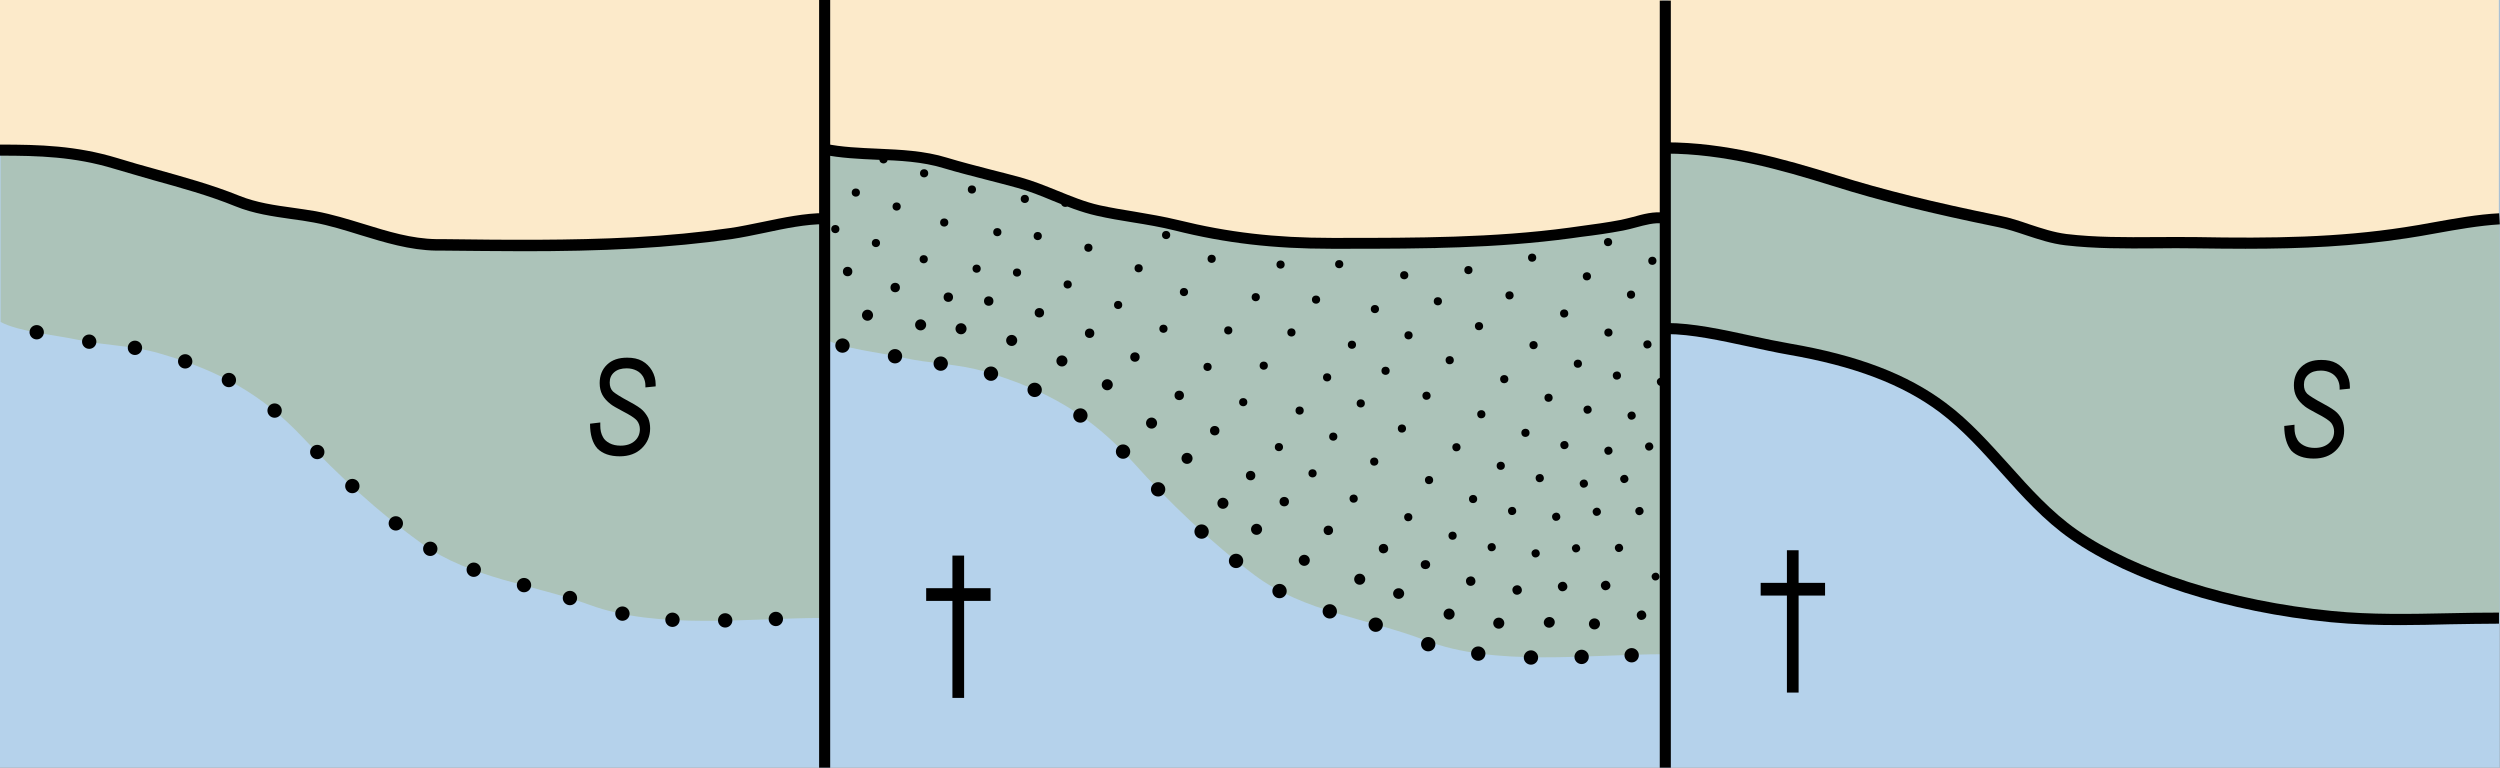 <?xml version="1.0" encoding="utf-8"?>
<!-- Generator: Adobe Illustrator 19.2.0, SVG Export Plug-In . SVG Version: 6.00 Build 0)  -->
<svg version="1.1" id="Layer_1" xmlns="http://www.w3.org/2000/svg" xmlns:xlink="http://www.w3.org/1999/xlink" x="0px" y="0px"
	 viewBox="0 0 121.9 37.43" style="enable-background:new 0 0 121.9 37.43;" xml:space="preserve">
<rect x="0" y="0" width="121.9" height="37.43" fill="#808080" stroke="none"/>
<style type="text/css">
	.st0{fill-rule:evenodd;clip-rule:evenodd;fill:#B5D2EB;}
	.st1{fill-rule:evenodd;clip-rule:evenodd;fill:#ACC3B9;}
	.st2{fill-rule:evenodd;clip-rule:evenodd;fill:#FCEACA;}
	.st3{fill-rule:evenodd;clip-rule:evenodd;}
</style>
<g>
	<rect x="0" y="0" class="st0" width="121.89" height="37.43"/>
</g>
<g>
	<path class="st1" d="M37.26,11.24c-0.02,0-0.03,0.01-0.05,0.01c-0.01,0-0.02,0.01-0.04,0.01c-0.5,0.1-1.03,0.21-1.54,0.28
		c-1.47,0.21-3.02,0.36-4.74,0.46c-1.77,0.1-3.57,0.13-5.35,0.13c-1.33,0-2.65-0.02-3.95-0.03l-0.33,0
		c-1.28-0.02-2.49-0.39-3.67-0.76c-0.74-0.23-1.51-0.47-2.28-0.61c-0.36-0.07-0.73-0.12-1.1-0.17c-0.9-0.13-1.82-0.26-2.69-0.61
		c-1.31-0.53-2.69-0.91-4.03-1.29C6.86,8.48,6.23,8.31,5.61,8.12c-0.24-0.07-0.49-0.14-0.72-0.2C4.8,7.9,4.73,7.88,4.65,7.87
		C4.49,7.83,4.33,7.8,4.18,7.77C4.06,7.74,3.94,7.73,3.82,7.71c0,0,0,0-0.01,0C3.7,7.69,3.59,7.67,3.48,7.65
		C3.36,7.64,3.23,7.62,3.11,7.61C3.01,7.6,2.9,7.58,2.79,7.57C2.65,7.56,2.51,7.55,2.37,7.54c-0.01,0-0.02,0-0.04,0
		C2.26,7.53,2.19,7.53,2.11,7.52C1.96,7.51,1.81,7.51,1.65,7.5c-0.03,0-0.05,0-0.08,0c-0.05,0-0.1-0.01-0.15-0.01
		C1.24,7.49,1.06,7.48,0.88,7.48c-0.05,0-0.1,0-0.15,0c-0.23,0-0.46,0-0.7,0v8.22c0.91,0.48,2.65,0.63,3.72,0.86
		c1.38,0.3,2.65,0.27,4.02,0.67c2.88,0.83,4.99,1.97,7.01,4.12c1.71,1.82,3.7,3.66,5.81,5.17c2.34,1.68,5.47,1.99,8.15,2.97
		c3.34,1.23,7.76,0.64,11.45,0.64V10.82C39.28,10.82,38.25,11.03,37.26,11.24z"/>
</g>
<g>
	<path class="st1" d="M81.12,10.76c-0.02,0-0.03-0.01-0.05-0.01l0,0.03c-0.43-0.06-0.91,0.07-1.37,0.2
		c-0.21,0.06-0.41,0.11-0.61,0.15c-0.68,0.13-1.37,0.22-2.05,0.31l-0.49,0.07c-3.58,0.48-7.24,0.5-10.79,0.5c-0.14,0-0.28,0-0.42,0
		H64.9c-2.78,0-5.12-0.27-7.58-0.88c-0.69-0.17-1.4-0.29-2.09-0.4c-0.57-0.09-1.16-0.19-1.73-0.32c-0.75-0.17-1.46-0.46-2.15-0.74
		c-0.56-0.23-1.13-0.46-1.72-0.63c-0.49-0.14-0.99-0.26-1.49-0.39c-0.69-0.18-1.41-0.36-2.11-0.57c-1.05-0.32-2.18-0.37-3.26-0.42
		c-0.85-0.04-1.73-0.08-2.59-0.25v9.1c0.93,0.51,2.71,0.67,3.8,0.92c1.41,0.32,2.71,0.29,4.11,0.71c2.94,0.88,5.09,2.1,7.16,4.4
		c1.74,1.94,3.78,3.9,5.93,5.51c2.39,1.79,5.58,2.12,8.31,3.17c3.41,1.31,7.92,0.68,11.68,0.68V10.75
		C81.16,10.75,81.14,10.76,81.12,10.76z"/>
</g>
<g>
	<path class="st1" d="M81.27,15.91v-0.04c1.25,0,2.72,0.32,4.14,0.63c0.65,0.14,1.27,0.27,1.84,0.37c3.3,0.57,5.7,1.48,7.56,2.88
		c1.16,0.87,2.13,1.95,3.07,3c1.01,1.13,2.06,2.3,3.33,3.19c2.88,2,7.55,3.49,12.48,3.97c1.9,0.19,3.86,0.15,5.75,0.11
		c0.74-0.02,1.47-0.03,2.21-0.03c0.04-0.03,0.1-0.05,0.16-0.05c0.03,0,0.05,0.01,0.07,0.01V10.82c-1.01,0.06-2.09,0.25-3.14,0.44
		c-0.48,0.09-0.96,0.17-1.42,0.24c-2.56,0.39-5.06,0.51-7.85,0.51c-0.78,0-1.58-0.01-2.41-0.02c-0.66-0.01-1.33-0.01-1.98,0
		c-1.44,0.01-2.93,0.02-4.37-0.15c-0.67-0.08-1.28-0.29-1.88-0.49c-0.45-0.15-0.92-0.31-1.4-0.41c-3.26-0.66-5.66-1.26-8.01-1.99
		c-2.57-0.8-5.32-1.58-8.19-1.58V7.28C81.2,7.29,81.17,7.3,81.12,7.3v8.63c0.04-0.02,0.08-0.03,0.14-0.03
		C81.26,15.91,81.27,15.91,81.27,15.91z"/>
</g>
<g>
	<path class="st2" d="M42.79,7.35c1.11,0.05,2.25,0.1,3.34,0.43c0.69,0.21,1.41,0.39,2.1,0.57c0.5,0.13,1,0.25,1.49,0.39
		c0.61,0.17,1.19,0.41,1.75,0.64c0.67,0.28,1.37,0.56,2.1,0.72c0.57,0.13,1.15,0.22,1.71,0.32c0.69,0.12,1.41,0.23,2.11,0.41
		c2.44,0.61,4.75,0.88,7.51,0.88h0.43c3.67,0,7.47,0,11.17-0.5L77,11.14c0.67-0.09,1.36-0.18,2.03-0.31
		c0.19-0.04,0.39-0.09,0.59-0.15c0.47-0.13,0.96-0.26,1.43-0.21V0.03h0.3v7.04c2.87,0.02,5.61,0.8,8.17,1.59
		c2.34,0.73,4.73,1.32,7.98,1.99c0.5,0.1,0.98,0.26,1.44,0.42c0.58,0.2,1.19,0.4,1.82,0.47c1.42,0.17,2.9,0.16,4.33,0.15
		c0.65-0.01,1.33-0.01,1.99,0c3.77,0.07,6.95,0.01,10.2-0.48c0.46-0.07,0.93-0.16,1.41-0.24c1.05-0.19,2.13-0.38,3.15-0.44V0H40.36
		v7.13C41.16,7.28,41.99,7.32,42.79,7.35z"/>
</g>
<g>
	<path class="st2" d="M7.57,8.36c1.35,0.38,2.74,0.76,4.06,1.3c0.83,0.34,1.74,0.47,2.62,0.59c0.37,0.05,0.74,0.11,1.11,0.17
		c0.79,0.15,1.57,0.39,2.32,0.62c1.15,0.36,2.35,0.73,3.58,0.74l0.33,0c3.04,0.04,6.19,0.08,9.28-0.09
		c1.71-0.09,3.26-0.24,4.72-0.45c0.51-0.07,1.04-0.19,1.61-0.3c0.96-0.2,1.94-0.4,2.86-0.42V0H0v7.17c1.93,0,3.7,0.05,5.7,0.66
		C6.32,8.01,6.94,8.19,7.57,8.36z"/>
</g>
<g>
	<circle class="st3" cx="54.41" cy="10.46" r="0.2"/>
</g>
<g>
	<circle class="st3" cx="69.96" cy="11.9" r="0.2"/>
</g>
<g>
	<circle class="st3" cx="32.79" cy="30.22" r="0.35"/>
</g>
<g>
	<circle class="st3" cx="30.35" cy="29.92" r="0.35"/>
</g>
<g>
	<circle class="st3" cx="27.79" cy="29.16" r="0.35"/>
</g>
<g>
	<circle class="st3" cx="25.55" cy="28.53" r="0.35"/>
</g>
<g>
	<circle class="st3" cx="20.98" cy="26.76" r="0.35"/>
</g>
<g>
	<circle class="st3" cx="23.1" cy="27.78" r="0.35"/>
</g>
<g>
	<circle class="st3" cx="17.18" cy="23.7" r="0.35"/>
</g>
<g>
	<circle class="st3" cx="15.47" cy="22.04" r="0.35"/>
</g>
<g>
	<circle class="st3" cx="13.39" cy="20.02" r="0.35"/>
</g>
<g>
	<circle class="st3" cx="11.16" cy="18.53" r="0.35"/>
</g>
<g>
	<circle class="st3" cx="9.03" cy="17.62" r="0.35"/>
</g>
<g>
	<circle class="st3" cx="6.58" cy="16.96" r="0.35"/>
</g>
<g>
	<circle class="st3" cx="19.3" cy="25.52" r="0.35"/>
</g>
<g>
	<circle class="st3" cx="4.35" cy="16.66" r="0.35"/>
</g>
<g>
	<g>
		<path d="M87.13,33.77v-4.73h-1.28v-0.62h1.28v-1.59h0.57v1.59h1.29v0.62h-1.29v4.73H87.13z"/>
	</g>
</g>
<g>
	<g>
		<path d="M46.44,34.04V29.3h-1.28v-0.62h1.28v-1.59h0.57v1.59h1.29v0.62h-1.29v4.73H46.44z"/>
	</g>
</g>
<g>
	<circle class="st3" cx="1.79" cy="16.2" r="0.35"/>
</g>
<g>
	<circle class="st3" cx="37.83" cy="30.18" r="0.35"/>
</g>
<g>
	<path d="M117.05,30.48c-1.13,0-2.27-0.03-3.4-0.14c-5-0.49-9.74-2-12.68-4.05c-1.31-0.91-2.37-2.1-3.4-3.25
		c-0.93-1.04-1.89-2.11-3.01-2.95c-1.81-1.35-4.15-2.24-7.38-2.8c-0.58-0.1-1.21-0.24-1.86-0.38c-1.4-0.3-2.85-0.62-4.05-0.62v-0.54
		c1.26,0,2.74,0.32,4.16,0.63c0.64,0.14,1.26,0.27,1.84,0.37c3.31,0.57,5.73,1.49,7.61,2.9c1.17,0.87,2.14,1.97,3.09,3.02
		c1.01,1.13,2.05,2.29,3.31,3.17c2.87,1.99,7.51,3.47,12.42,3.95c1.9,0.19,3.85,0.15,5.74,0.11c0.8-0.02,1.61-0.03,2.41-0.03v0.54
		c-0.8,0-1.6,0.02-2.4,0.03C118.66,30.46,117.86,30.48,117.05,30.48z"/>
</g>
<g>
	<g>
		<path d="M28.77,20.66l0.5-0.06l0,0.16c0,0.21,0.04,0.39,0.13,0.55c0.06,0.12,0.17,0.22,0.32,0.3c0.15,0.08,0.33,0.12,0.54,0.12
			c0.29,0,0.52-0.08,0.69-0.23c0.17-0.15,0.25-0.35,0.25-0.57c0-0.16-0.05-0.3-0.14-0.42c-0.1-0.12-0.33-0.27-0.7-0.46
			c-0.28-0.15-0.48-0.26-0.58-0.34c-0.18-0.14-0.32-0.29-0.41-0.46s-0.13-0.36-0.13-0.57c0-0.37,0.12-0.67,0.36-0.9
			c0.24-0.23,0.56-0.34,0.98-0.34c0.29,0,0.53,0.05,0.73,0.16s0.36,0.27,0.48,0.47c0.12,0.21,0.18,0.43,0.18,0.67l0,0.1l-0.5,0.05
			l0-0.1c0-0.15-0.04-0.29-0.11-0.42c-0.08-0.13-0.18-0.23-0.32-0.3s-0.3-0.11-0.48-0.11c-0.26,0-0.46,0.06-0.61,0.19
			s-0.22,0.29-0.22,0.5c0,0.19,0.05,0.33,0.16,0.44c0.11,0.1,0.38,0.27,0.81,0.5c0.32,0.17,0.53,0.31,0.64,0.42s0.2,0.24,0.27,0.38
			c0.06,0.15,0.09,0.32,0.09,0.5c0,0.39-0.14,0.71-0.41,0.97c-0.27,0.26-0.63,0.39-1.07,0.39c-0.48,0-0.84-0.13-1.09-0.38
			C28.89,21.6,28.77,21.2,28.77,20.66z"/>
	</g>
</g>
<g>
	<g>
		<path d="M111.38,20.77l0.5-0.06l0,0.16c0,0.21,0.04,0.39,0.13,0.55c0.06,0.12,0.17,0.22,0.32,0.3c0.15,0.08,0.33,0.12,0.54,0.12
			c0.29,0,0.52-0.08,0.69-0.23c0.17-0.15,0.25-0.35,0.25-0.57c0-0.16-0.05-0.3-0.14-0.42c-0.1-0.12-0.33-0.27-0.7-0.46
			c-0.28-0.15-0.48-0.26-0.58-0.34c-0.18-0.14-0.32-0.29-0.41-0.46c-0.09-0.17-0.13-0.36-0.13-0.57c0-0.37,0.12-0.67,0.36-0.9
			s0.56-0.34,0.98-0.34c0.29,0,0.53,0.05,0.73,0.16s0.36,0.27,0.48,0.47c0.12,0.21,0.18,0.43,0.18,0.67l0,0.1l-0.5,0.05l0-0.1
			c0-0.15-0.04-0.29-0.11-0.42c-0.08-0.13-0.18-0.23-0.32-0.3s-0.3-0.11-0.48-0.11c-0.26,0-0.46,0.06-0.61,0.19
			c-0.15,0.13-0.22,0.29-0.22,0.5c0,0.19,0.05,0.33,0.16,0.44c0.11,0.1,0.38,0.27,0.81,0.5c0.32,0.17,0.53,0.31,0.64,0.42
			s0.2,0.24,0.26,0.38c0.06,0.15,0.09,0.32,0.09,0.5c0,0.39-0.14,0.71-0.41,0.97c-0.27,0.26-0.63,0.39-1.07,0.39
			c-0.48,0-0.84-0.13-1.09-0.38C111.51,21.71,111.38,21.31,111.38,20.77z"/>
	</g>
</g>
<g>
	<circle class="st3" cx="74.65" cy="32.06" r="0.35"/>
</g>
<g>
	<circle class="st3" cx="72.08" cy="31.87" r="0.35"/>
</g>
<g>
	<circle class="st3" cx="69.64" cy="31.41" r="0.35"/>
</g>
<g>
	<circle class="st3" cx="67.08" cy="30.46" r="0.35"/>
</g>
<g>
	<circle class="st3" cx="64.84" cy="29.81" r="0.35"/>
</g>
<g>
	<circle class="st3" cx="60.27" cy="27.35" r="0.35"/>
</g>
<g>
	<circle class="st3" cx="62.39" cy="28.82" r="0.35"/>
</g>
<g>
	<circle class="st3" cx="56.47" cy="23.86" r="0.35"/>
</g>
<g>
	<circle class="st3" cx="54.76" cy="22.02" r="0.35"/>
</g>
<g>
	<circle class="st3" cx="52.68" cy="20.26" r="0.35"/>
</g>
<g>
	<circle class="st3" cx="50.45" cy="19.01" r="0.35"/>
</g>
<g>
	<circle class="st3" cx="48.32" cy="18.22" r="0.35"/>
</g>
<g>
	<circle class="st3" cx="45.87" cy="17.73" r="0.35"/>
</g>
<g>
	<circle class="st3" cx="58.59" cy="25.92" r="0.35"/>
</g>
<g>
	<circle class="st3" cx="43.64" cy="17.37" r="0.35"/>
</g>
<g>
	<circle class="st3" cx="41.08" cy="16.85" r="0.35"/>
</g>
<g>
	<circle class="st3" cx="77.12" cy="32.03" r="0.35"/>
</g>
<g>
	<circle class="st3" cx="79.56" cy="31.95" r="0.35"/>
</g>
<g>
	
		<ellipse transform="matrix(0.903 -0.429 0.429 0.903 -5.734 35.324)" class="st3" cx="75.57" cy="30.39" rx="0.27" ry="0.26"/>
</g>
<g>
	
		<ellipse transform="matrix(0.958 -0.288 0.288 0.958 -5.657 22.301)" class="st3" cx="73.05" cy="30.4" rx="0.27" ry="0.27"/>
</g>
<g>
	<ellipse transform="matrix(0.98 -0.201 0.201 0.98 -4.575 14.808)" class="st3" cx="70.63" cy="29.93" rx="0.27" ry="0.27"/>
</g>
<g>
	<ellipse transform="matrix(0.999 -0.037 0.037 0.999 -1.025 2.545)" class="st3" cx="68.22" cy="28.95" rx="0.27" ry="0.26"/>
</g>
<g>
	
		<ellipse transform="matrix(0.993 -0.122 0.122 0.993 -2.944 8.265)" class="st3" cx="66.26" cy="28.26" rx="0.27" ry="0.27"/>
</g>
<g>
	<circle class="st3" cx="61.27" cy="25.81" r="0.27"/>
</g>
<g>
	
		<ellipse transform="matrix(0.994 -0.111 0.111 0.994 -2.636 7.213)" class="st3" cx="63.58" cy="27.33" rx="0.27" ry="0.27"/>
</g>
<g>
	<circle class="st3" cx="57.88" cy="22.35" r="0.27"/>
</g>
<g>
	<circle class="st3" cx="56.15" cy="20.63" r="0.27"/>
</g>
<g>
	<circle class="st3" cx="53.99" cy="18.76" r="0.27"/>
</g>
<g>
	<circle class="st3" cx="51.78" cy="17.6" r="0.27"/>
</g>
<g>
	<circle class="st3" cx="49.33" cy="16.6" r="0.27"/>
</g>
<g>
	<circle class="st3" cx="46.86" cy="16.03" r="0.27"/>
</g>
<g>
	<circle class="st3" cx="59.63" cy="24.54" r="0.27"/>
</g>
<g>
	<circle class="st3" cx="44.89" cy="15.84" r="0.27"/>
</g>
<g>
	<circle class="st3" cx="42.3" cy="15.37" r="0.27"/>
</g>
<g>
	
		<ellipse transform="matrix(0.891 -0.454 0.454 0.891 -5.313 38.647)" class="st3" cx="77.74" cy="30.38" rx="0.27" ry="0.27"/>
</g>
<g>
	
		<ellipse transform="matrix(0.904 -0.427 0.427 0.904 -4.913 35.286)" class="st3" cx="76.21" cy="28.6" rx="0.23" ry="0.23"/>
</g>
<g>
	
		<ellipse transform="matrix(0.958 -0.288 0.288 0.958 -5.14 22.553)" class="st3" cx="73.95" cy="28.72" rx="0.23" ry="0.23"/>
</g>
<g>
	
		<ellipse transform="matrix(0.98 -0.201 0.201 0.98 -4.231 14.971)" class="st3" cx="71.68" cy="28.34" rx="0.23" ry="0.23"/>
</g>
<g>
	
		<ellipse transform="matrix(0.999 -0.038 0.038 0.999 -0.993 2.65)" class="st3" cx="69.52" cy="27.55" rx="0.23" ry="0.22"/>
</g>
<g>
	
		<ellipse transform="matrix(0.993 -0.121 0.121 0.993 -2.737 8.337)" class="st3" cx="67.43" cy="26.76" rx="0.23" ry="0.23"/>
</g>
<g>
	<circle class="st3" cx="62.62" cy="24.46" r="0.23"/>
</g>
<g>
	
		<ellipse transform="matrix(0.994 -0.11 0.11 0.994 -2.454 7.3)" class="st3" cx="64.77" cy="25.84" rx="0.23" ry="0.23"/>
</g>
<g>
	<circle class="st3" cx="59.23" cy="21" r="0.23"/>
</g>
<g>
	<circle class="st3" cx="57.5" cy="19.28" r="0.23"/>
</g>
<g>
	<circle class="st3" cx="55.34" cy="17.41" r="0.23"/>
</g>
<g>
	<circle class="st3" cx="53.13" cy="16.25" r="0.23"/>
</g>
<g>
	<circle class="st3" cx="50.68" cy="15.25" r="0.23"/>
</g>
<g>
	<circle class="st3" cx="48.21" cy="14.68" r="0.23"/>
</g>
<g>
	<circle class="st3" cx="60.98" cy="23.19" r="0.23"/>
</g>
<g>
	<circle class="st3" cx="46.24" cy="14.49" r="0.23"/>
</g>
<g>
	<circle class="st3" cx="43.65" cy="14.02" r="0.23"/>
</g>
<g>
	<ellipse transform="matrix(0.89 -0.455 0.455 0.89 -4.417 38.771)" class="st3" cx="78.33" cy="28.56" rx="0.23" ry="0.23"/>
</g>
<g>
	<ellipse transform="matrix(0.904 -0.427 0.427 0.904 -4.064 35.377)" class="st3" cx="76.87" cy="26.75" rx="0.2" ry="0.2"/>
</g>
<g>
	<ellipse transform="matrix(0.957 -0.29 0.29 0.957 -4.609 22.868)" class="st3" cx="74.88" cy="26.99" rx="0.2" ry="0.2"/>
</g>
<g>
	<ellipse transform="matrix(0.979 -0.202 0.202 0.979 -3.892 15.229)" class="st3" cx="72.76" cy="26.71" rx="0.2" ry="0.2"/>
</g>
<g>
	<ellipse transform="matrix(0.999 -0.038 0.038 0.999 -0.944 2.72)" class="st3" cx="70.85" cy="26.12" rx="0.2" ry="0.2"/>
</g>
<g>
	<ellipse transform="matrix(0.993 -0.121 0.121 0.993 -2.544 8.479)" class="st3" cx="68.64" cy="25.22" rx="0.2" ry="0.2"/>
</g>
<g>
	<circle class="st3" cx="64" cy="23.08" r="0.2"/>
</g>
<g>
	<ellipse transform="matrix(0.994 -0.11 0.11 0.994 -2.274 7.409)" class="st3" cx="66" cy="24.31" rx="0.2" ry="0.2"/>
</g>
<g>
	<circle class="st3" cx="60.62" cy="19.61" r="0.2"/>
</g>
<g>
	<circle class="st3" cx="58.88" cy="17.89" r="0.2"/>
</g>
<g>
	<circle class="st3" cx="56.73" cy="16.03" r="0.2"/>
</g>
<g>
	<circle class="st3" cx="54.52" cy="14.87" r="0.2"/>
</g>
<g>
	<circle class="st3" cx="52.06" cy="13.87" r="0.2"/>
</g>
<g>
	<circle class="st3" cx="49.59" cy="13.29" r="0.2"/>
</g>
<g>
	<circle class="st3" cx="62.36" cy="21.8" r="0.2"/>
</g>
<g>
	<circle class="st3" cx="47.62" cy="13.1" r="0.2"/>
</g>
<g>
	<circle class="st3" cx="45.04" cy="12.64" r="0.2"/>
</g>
<g>
	<ellipse transform="matrix(0.891 -0.454 0.454 0.891 -3.515 38.765)" class="st3" cx="78.94" cy="26.7" rx="0.2" ry="0.2"/>
</g>
<g>
	<circle class="st3" cx="41.33" cy="13.24" r="0.23"/>
</g>
<g>
	<circle class="st3" cx="42.71" cy="11.85" r="0.2"/>
</g>
<g>
	<circle class="st3" cx="40.73" cy="11.17" r="0.2"/>
</g>
<g>
	<ellipse transform="matrix(0.89 -0.455 0.455 0.89 -4.885 39.725)" class="st3" cx="80.08" cy="30.01" rx="0.23" ry="0.23"/>
</g>
<g>
	
		<ellipse transform="matrix(0.891 -0.455 0.455 0.891 -3.978 39.747)" class="st3" cx="80.69" cy="28.15" rx="0.19" ry="0.19"/>
</g>
<g>
	<ellipse transform="matrix(0.904 -0.427 0.427 0.904 -3.206 35.636)" class="st3" cx="77.88" cy="24.97" rx="0.2" ry="0.2"/>
</g>
<g>
	<ellipse transform="matrix(0.957 -0.29 0.29 0.957 -4.048 23.076)" class="st3" cx="75.88" cy="25.21" rx="0.2" ry="0.2"/>
</g>
<g>
	<ellipse transform="matrix(0.979 -0.202 0.202 0.979 -3.514 15.418)" class="st3" cx="73.76" cy="24.92" rx="0.2" ry="0.2"/>
</g>
<g>
	<ellipse transform="matrix(0.999 -0.038 0.038 0.999 -0.875 2.757)" class="st3" cx="71.85" cy="24.33" rx="0.2" ry="0.2"/>
</g>
<g>
	<ellipse transform="matrix(0.993 -0.121 0.121 0.993 -2.317 8.57)" class="st3" cx="69.65" cy="23.43" rx="0.2" ry="0.2"/>
</g>
<g>
	<circle class="st3" cx="65.01" cy="21.29" r="0.2"/>
</g>
<g>
	<ellipse transform="matrix(0.994 -0.11 0.11 0.994 -2.068 7.493)" class="st3" cx="67" cy="22.52" rx="0.2" ry="0.2"/>
</g>
<g>
	<circle class="st3" cx="61.62" cy="17.83" r="0.2"/>
</g>
<g>
	<circle class="st3" cx="59.89" cy="16.11" r="0.2"/>
</g>
<g>
	<circle class="st3" cx="57.73" cy="14.24" r="0.2"/>
</g>
<g>
	<circle class="st3" cx="55.52" cy="13.08" r="0.2"/>
</g>
<g>
	<circle class="st3" cx="53.07" cy="12.08" r="0.2"/>
</g>
<g>
	<circle class="st3" cx="50.6" cy="11.51" r="0.2"/>
</g>
<g>
	<circle class="st3" cx="63.37" cy="20.02" r="0.2"/>
</g>
<g>
	<circle class="st3" cx="48.63" cy="11.32" r="0.2"/>
</g>
<g>
	<circle class="st3" cx="46.04" cy="10.85" r="0.2"/>
</g>
<g>
	<ellipse transform="matrix(0.891 -0.454 0.454 0.891 -2.596 39.017)" class="st3" cx="79.94" cy="24.91" rx="0.2" ry="0.2"/>
</g>
<g>
	<circle class="st3" cx="43.72" cy="10.07" r="0.2"/>
</g>
<g>
	<circle class="st3" cx="41.73" cy="9.39" r="0.2"/>
</g>
<g>
	<ellipse transform="matrix(0.904 -0.427 0.427 0.904 -2.384 36.072)" class="st3" cx="79.22" cy="23.35" rx="0.2" ry="0.2"/>
</g>
<g>
	<ellipse transform="matrix(0.957 -0.29 0.29 0.957 -3.522 23.402)" class="st3" cx="77.23" cy="23.59" rx="0.2" ry="0.2"/>
</g>
<g>
	<ellipse transform="matrix(0.979 -0.202 0.202 0.979 -3.161 15.675)" class="st3" cx="75.11" cy="23.3" rx="0.2" ry="0.2"/>
</g>
<g>
	<ellipse transform="matrix(0.999 -0.038 0.038 0.999 -0.813 2.807)" class="st3" cx="73.2" cy="22.71" rx="0.2" ry="0.2"/>
</g>
<g>
	<ellipse transform="matrix(0.993 -0.121 0.121 0.993 -2.116 8.74)" class="st3" cx="70.99" cy="21.81" rx="0.2" ry="0.2"/>
</g>
<g>
	<circle class="st3" cx="66.35" cy="19.67" r="0.2"/>
</g>
<g>
	<ellipse transform="matrix(0.994 -0.11 0.11 0.994 -1.882 7.629)" class="st3" cx="68.35" cy="20.91" rx="0.2" ry="0.2"/>
</g>
<g>
	<circle class="st3" cx="62.97" cy="16.21" r="0.2"/>
</g>
<g>
	<circle class="st3" cx="61.23" cy="14.49" r="0.2"/>
</g>
<g>
	<circle class="st3" cx="59.08" cy="12.62" r="0.2"/>
</g>
<g>
	<circle class="st3" cx="56.86" cy="11.46" r="0.2"/>
</g>
<g>
	<circle class="st3" cx="51.94" cy="9.89" r="0.2"/>
</g>
<g>
	<circle class="st3" cx="64.71" cy="18.4" r="0.2"/>
</g>
<g>
	<circle class="st3" cx="49.97" cy="9.7" r="0.2"/>
</g>
<g>
	<circle class="st3" cx="47.39" cy="9.24" r="0.2"/>
</g>
<g>
	<circle class="st3" cx="45.06" cy="8.45" r="0.2"/>
</g>
<g>
	<circle class="st3" cx="43.08" cy="7.77" r="0.2"/>
</g>
<g>
	<ellipse transform="matrix(0.904 -0.427 0.427 0.904 -1.586 36.444)" class="st3" cx="80.43" cy="21.76" rx="0.2" ry="0.2"/>
</g>
<g>
	<ellipse transform="matrix(0.957 -0.29 0.29 0.957 -3.008 23.677)" class="st3" cx="78.43" cy="21.99" rx="0.2" ry="0.2"/>
</g>
<g>
	<ellipse transform="matrix(0.979 -0.202 0.202 0.979 -2.812 15.863)" class="st3" cx="76.31" cy="21.71" rx="0.2" ry="0.2"/>
</g>
<g>
	<ellipse transform="matrix(0.999 -0.038 0.038 0.999 -0.747 2.834)" class="st3" cx="74.4" cy="21.12" rx="0.2" ry="0.2"/>
</g>
<g>
	<ellipse transform="matrix(0.993 -0.121 0.121 0.993 -1.912 8.856)" class="st3" cx="72.2" cy="20.22" rx="0.2" ry="0.2"/>
</g>
<g>
	<circle class="st3" cx="67.56" cy="18.08" r="0.2"/>
</g>
<g>
	<ellipse transform="matrix(0.994 -0.11 0.11 0.994 -1.7 7.752)" class="st3" cx="69.55" cy="19.31" rx="0.2" ry="0.2"/>
</g>
<g>
	<circle class="st3" cx="64.17" cy="14.61" r="0.2"/>
</g>
<g>
	<circle class="st3" cx="62.44" cy="12.9" r="0.2"/>
</g>
<g>
	<circle class="st3" cx="65.92" cy="16.81" r="0.2"/>
</g>
<g>
	<ellipse transform="matrix(0.957 -0.29 0.29 0.957 -2.456 23.949)" class="st3" cx="79.56" cy="20.26" rx="0.2" ry="0.2"/>
</g>
<g>
	<ellipse transform="matrix(0.979 -0.202 0.202 0.979 -2.439 16.058)" class="st3" cx="77.44" cy="19.98" rx="0.2" ry="0.2"/>
</g>
<g>
	<ellipse transform="matrix(0.999 -0.038 0.038 0.999 -0.684 2.894)" class="st3" cx="75.53" cy="19.39" rx="0.2" ry="0.2"/>
</g>
<g>
	<ellipse transform="matrix(0.993 -0.121 0.121 0.993 -1.697 8.998)" class="st3" cx="73.32" cy="18.49" rx="0.2" ry="0.2"/>
</g>
<g>
	<circle class="st3" cx="68.68" cy="16.35" r="0.2"/>
</g>
<g>
	<ellipse transform="matrix(0.994 -0.11 0.11 0.994 -1.502 7.863)" class="st3" cx="70.68" cy="17.58" rx="0.2" ry="0.2"/>
</g>
<g>
	<circle class="st3" cx="65.3" cy="12.88" r="0.2"/>
</g>
<g>
	<circle class="st3" cx="67.04" cy="15.07" r="0.2"/>
</g>
<g>
	<ellipse transform="matrix(0.957 -0.29 0.29 0.957 -1.915 24.293)" class="st3" cx="80.99" cy="18.61" rx="0.2" ry="0.2"/>
</g>
<g>
	<ellipse transform="matrix(0.979 -0.202 0.202 0.979 -2.075 16.309)" class="st3" cx="78.87" cy="18.32" rx="0.2" ry="0.2"/>
</g>
<g>
	<ellipse transform="matrix(0.999 -0.038 0.038 0.999 -0.62 2.947)" class="st3" cx="76.96" cy="17.73" rx="0.2" ry="0.2"/>
</g>
<g>
	<ellipse transform="matrix(0.993 -0.121 0.121 0.993 -1.487 9.161)" class="st3" cx="74.75" cy="16.83" rx="0.2" ry="0.2"/>
</g>
<g>
	<circle class="st3" cx="70.11" cy="14.69" r="0.2"/>
</g>
<g>
	<ellipse transform="matrix(0.994 -0.11 0.11 0.994 -1.312 8.01)" class="st3" cx="72.11" cy="15.92" rx="0.2" ry="0.2"/>
</g>
<g>
	<circle class="st3" cx="68.47" cy="13.42" r="0.2"/>
</g>
<g>
	<ellipse transform="matrix(0.979 -0.202 0.202 0.979 -1.737 16.579)" class="st3" cx="80.36" cy="16.8" rx="0.2" ry="0.2"/>
</g>
<g>
	<ellipse transform="matrix(0.999 -0.038 0.038 0.999 -0.561 3.003)" class="st3" cx="78.45" cy="16.21" rx="0.2" ry="0.2"/>
</g>
<g>
	<ellipse transform="matrix(0.993 -0.121 0.121 0.993 -1.29 9.308)" class="st3" cx="76.24" cy="15.31" rx="0.2" ry="0.2"/>
</g>
<g>
	<circle class="st3" cx="71.6" cy="13.17" r="0.2"/>
</g>
<g>
	<ellipse transform="matrix(0.994 -0.11 0.11 0.994 -1.138 8.185)" class="st3" cx="73.6" cy="14.4" rx="0.2" ry="0.2"/>
</g>
<g>
	<ellipse transform="matrix(0.999 -0.038 0.038 0.999 -0.488 3.024)" class="st3" cx="79.55" cy="14.38" rx="0.2" ry="0.2"/>
</g>
<g>
	<ellipse transform="matrix(0.993 -0.121 0.121 0.993 -1.063 9.447)" class="st3" cx="77.35" cy="13.48" rx="0.2" ry="0.2"/>
</g>
<g>
	<ellipse transform="matrix(0.994 -0.11 0.11 0.994 -0.929 8.276)" class="st3" cx="74.7" cy="12.58" rx="0.2" ry="0.2"/>
</g>
<g>
	<ellipse transform="matrix(0.999 -0.038 0.038 0.999 -0.424 3.062)" class="st3" cx="80.59" cy="12.73" rx="0.2" ry="0.2"/>
</g>
<g>
	<ellipse transform="matrix(0.993 -0.121 0.121 0.993 -0.854 9.541)" class="st3" cx="78.38" cy="11.83" rx="0.2" ry="0.2"/>
</g>
<g>
	<circle class="st3" cx="35.36" cy="30.25" r="0.35"/>
</g>
<g>
	<rect x="39.94" width="0.54" height="37.43"/>
</g>
<g>
	<rect x="80.93" y="0.03" width="0.54" height="37.41"/>
</g>
<g>
	<path d="M25.55,12.25c-1.33,0-2.64-0.02-3.94-0.03l-0.34,0c-1.29-0.02-2.52-0.4-3.7-0.76c-0.74-0.23-1.51-0.47-2.27-0.61
		c-0.36-0.07-0.73-0.12-1.1-0.17c-0.9-0.13-1.84-0.26-2.72-0.62c-1.3-0.53-2.69-0.91-4.02-1.28C6.82,8.59,6.2,8.42,5.57,8.23
		C3.63,7.64,1.9,7.59,0,7.59V7.05c1.94,0,3.72,0.05,5.73,0.66C6.35,7.9,6.97,8.08,7.6,8.25c1.35,0.38,2.75,0.76,4.08,1.3
		c0.82,0.33,1.72,0.46,2.6,0.58c0.37,0.05,0.75,0.11,1.12,0.17c0.8,0.15,1.58,0.39,2.33,0.62c1.2,0.37,2.33,0.72,3.55,0.74l0.34,0
		c3.04,0.04,6.18,0.07,9.26-0.09c1.71-0.09,3.25-0.24,4.71-0.45c0.51-0.07,1.04-0.19,1.6-0.3c1.01-0.21,2.06-0.43,3.03-0.43v0.54
		c-0.92,0-1.94,0.21-2.92,0.42c-0.57,0.12-1.11,0.23-1.63,0.31c-1.48,0.21-3.03,0.36-4.75,0.46C29.12,12.22,27.33,12.25,25.55,12.25
		z"/>
</g>
<g>
	<path d="M65.76,12.13c-0.14,0-0.29,0-0.43,0H64.9c-2.79,0-5.14-0.27-7.61-0.89c-0.68-0.17-1.39-0.29-2.08-0.4
		c-0.57-0.09-1.16-0.19-1.73-0.32c-0.76-0.17-1.48-0.46-2.17-0.74c-0.55-0.23-1.12-0.46-1.71-0.62c-0.49-0.14-0.99-0.26-1.48-0.39
		c-0.69-0.18-1.41-0.36-2.11-0.57c-1.04-0.32-2.15-0.37-3.23-0.41c-0.89-0.04-1.8-0.08-2.69-0.26l0.11-0.53
		c0.85,0.18,1.74,0.21,2.61,0.25c1.11,0.05,2.27,0.1,3.37,0.44c0.69,0.21,1.4,0.39,2.09,0.57c0.5,0.13,1,0.25,1.5,0.39
		c0.61,0.17,1.2,0.41,1.77,0.64c0.67,0.27,1.36,0.56,2.08,0.72c0.56,0.12,1.14,0.22,1.71,0.31c0.7,0.12,1.42,0.24,2.12,0.41
		c2.43,0.6,4.73,0.87,7.48,0.87h0.43c3.65,0,7.47,0,11.16-0.5l0.5-0.07c0.67-0.09,1.35-0.18,2.02-0.31
		c0.19-0.04,0.38-0.09,0.58-0.14c0.5-0.14,1.02-0.28,1.54-0.21l-0.07,0.53c-0.41-0.06-0.87,0.07-1.32,0.19
		c-0.21,0.06-0.42,0.11-0.62,0.15c-0.68,0.13-1.38,0.23-2.05,0.31l-0.5,0.07C72.98,12.11,69.32,12.13,65.76,12.13z"/>
</g>
<g>
	<path d="M109.49,12.13c-0.78,0-1.59-0.01-2.42-0.02c-0.65-0.01-1.31-0.01-1.98,0c-1.44,0.01-2.94,0.02-4.39-0.15
		c-0.68-0.08-1.3-0.29-1.91-0.49c-0.45-0.15-0.92-0.31-1.39-0.4c-3.27-0.67-5.67-1.26-8.02-2c-2.56-0.8-5.3-1.58-8.16-1.58V6.94
		c2.93,0,5.71,0.79,8.32,1.6c2.34,0.73,4.72,1.32,7.97,1.98c0.51,0.1,0.99,0.26,1.45,0.42c0.61,0.2,1.18,0.39,1.8,0.47
		c1.42,0.17,2.9,0.16,4.32,0.15c0.67,0,1.33-0.01,1.99,0c3.76,0.07,6.94,0.02,10.18-0.48c0.46-0.07,0.93-0.15,1.41-0.24
		c1.06-0.19,2.16-0.39,3.2-0.44l0.03,0.54c-1,0.06-2.08,0.25-3.13,0.44c-0.48,0.09-0.96,0.17-1.42,0.24
		C114.79,12.01,112.28,12.13,109.49,12.13z"/>
</g>
<g>
</g>
<g>
</g>
<g>
</g>
<g>
</g>
<g>
</g>
<g>
</g>
</svg>
